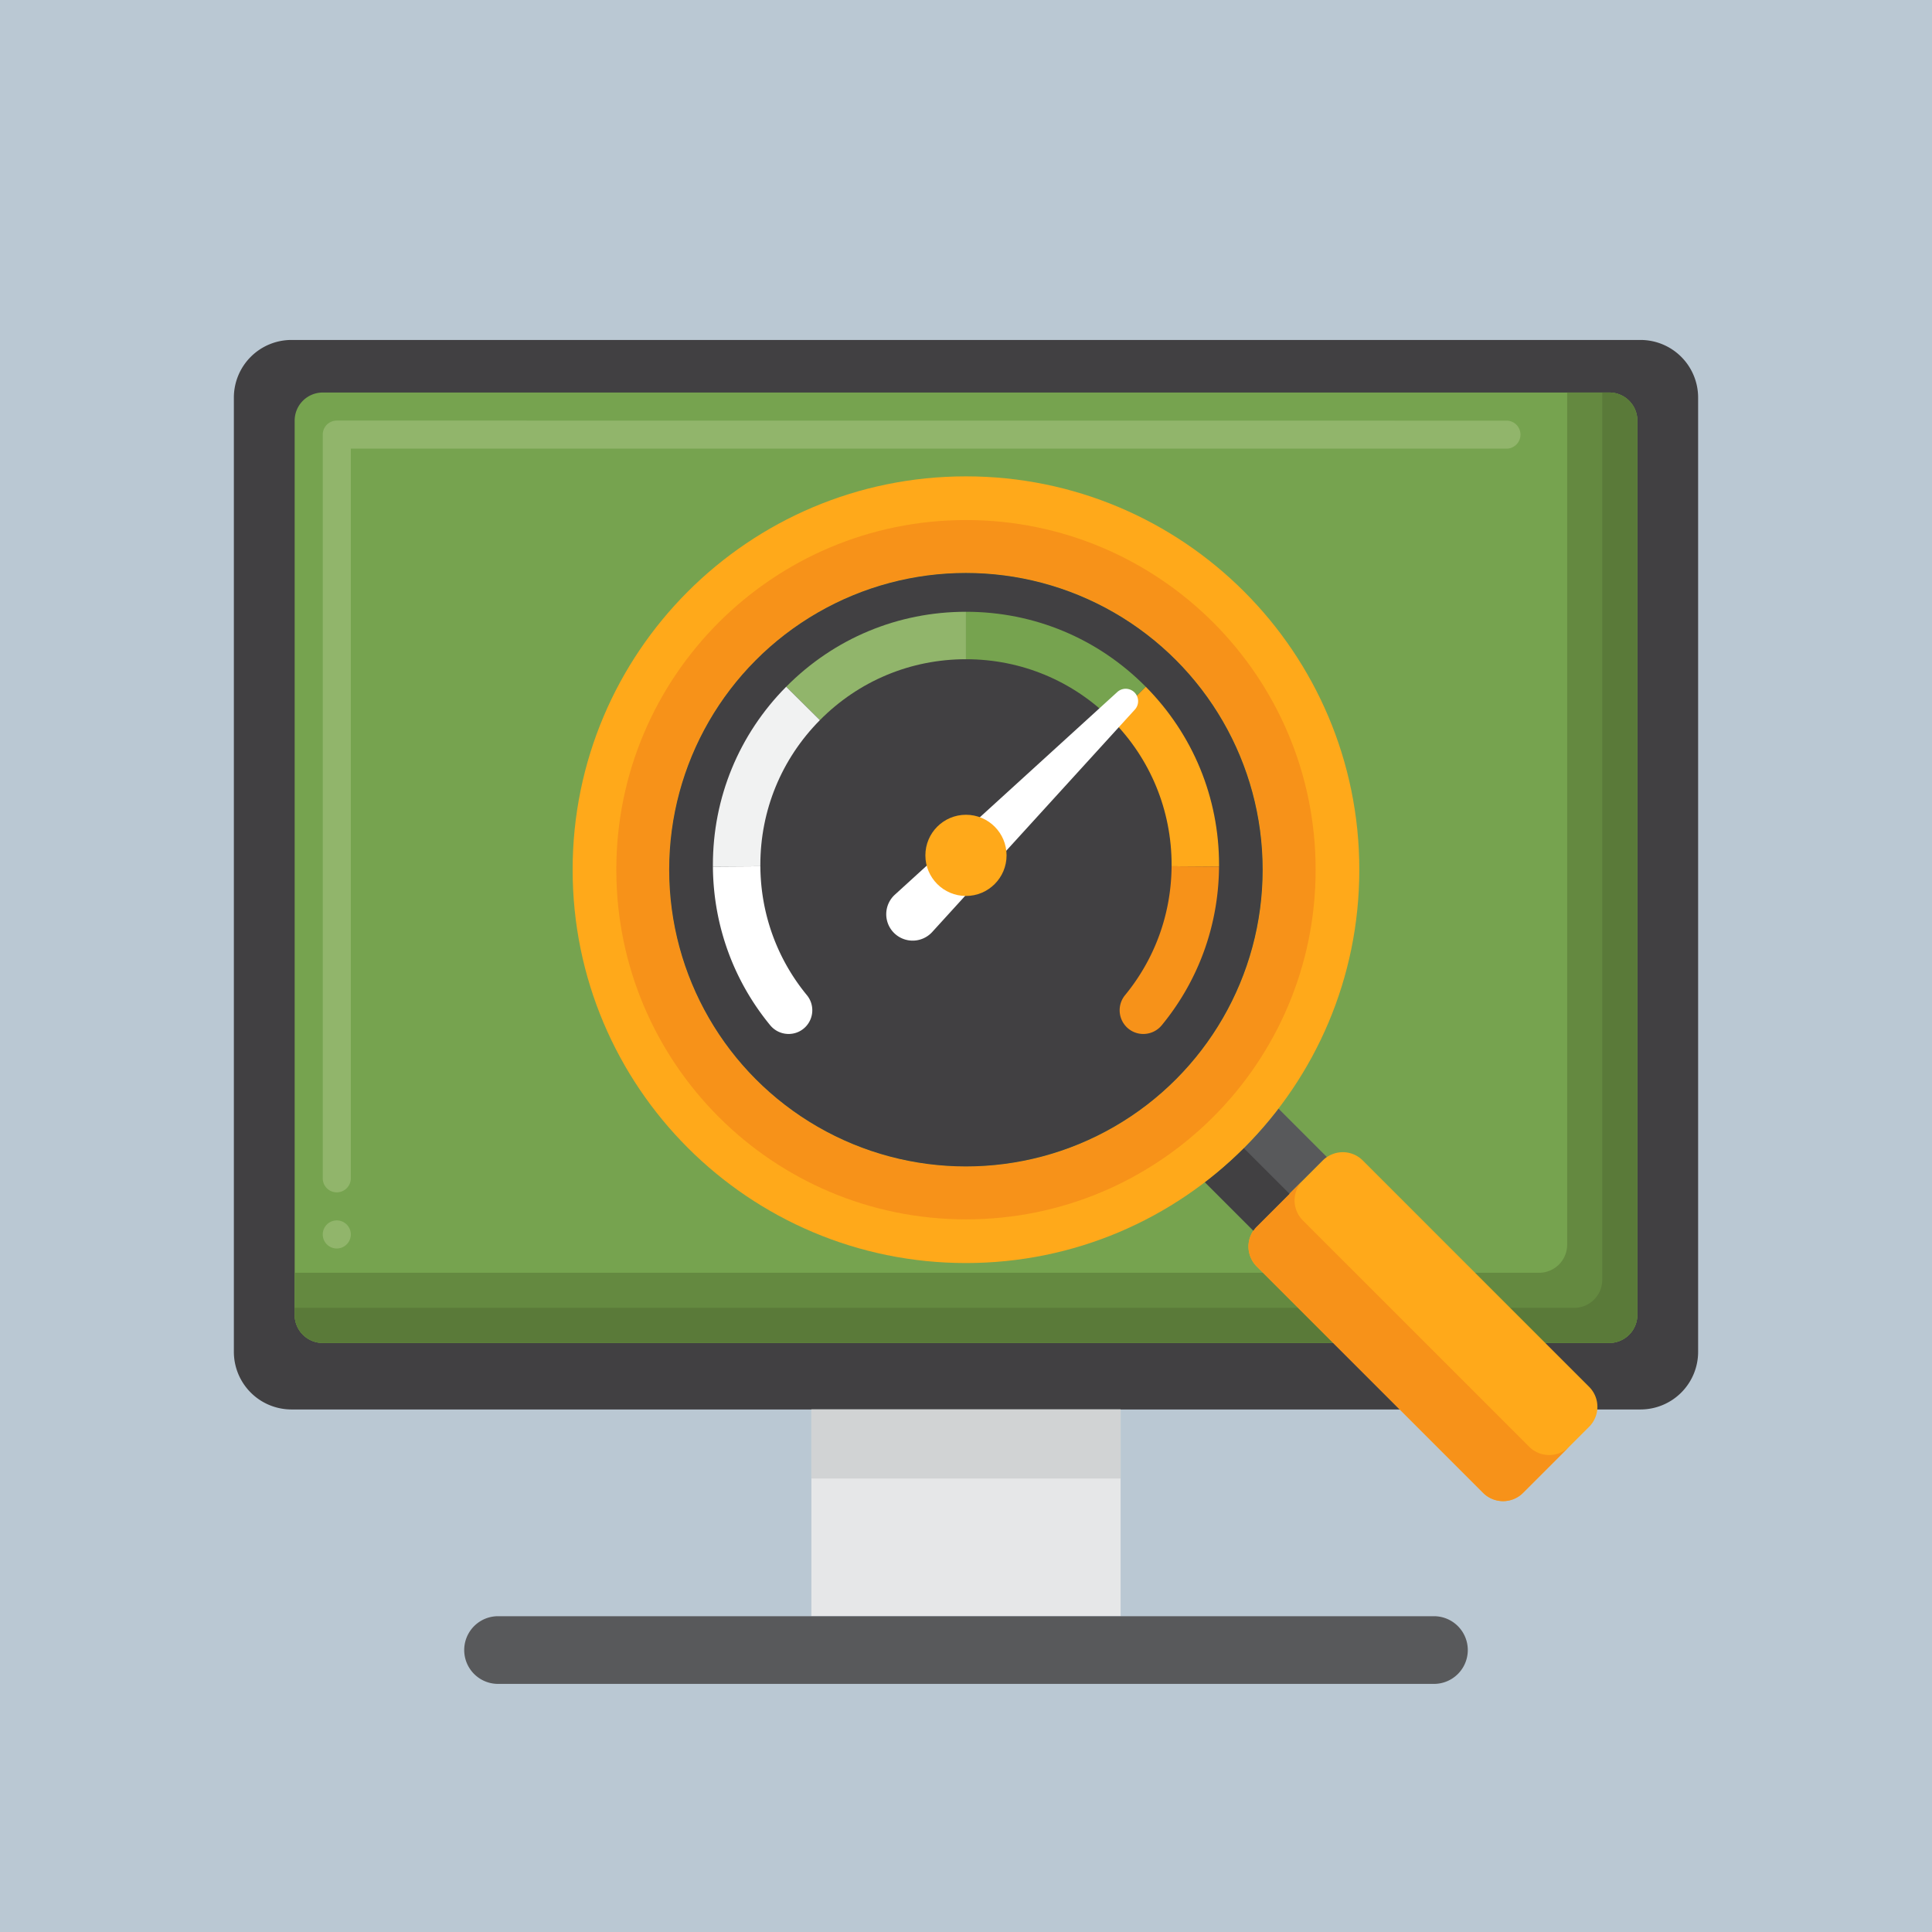<svg xmlns="http://www.w3.org/2000/svg" version="1.1" xmlns:xlink="http://www.w3.org/1999/xlink" width="512" height="512" x="0" y="0" viewBox="0 0 256 256" style="enable-background:new 0 0 512 512" xml:space="preserve" class=""><rect width="256" height="256" fill="#bac8d3" shape="square"></rect><g transform="matrix(0.93,0,0,0.93,8.96,9.386)"><path fill="#414042" d="M224.1 190.726H31.899a8.212 8.212 0 0 1-8.212-8.212V46.556a8.212 8.212 0 0 1 8.212-8.212H224.1a8.212 8.212 0 0 1 8.212 8.212v135.958a8.211 8.211 0 0 1-8.212 8.212z" opacity="1" data-original="#414042" class=""></path><path fill="#e6e7e8" d="M105.97 190.726h44.059v29.456H105.97z" opacity="1" data-original="#e6e7e8"></path><path fill="#d1d3d4" d="M105.97 190.726h44.059v9.839H105.97z" opacity="1" data-original="#d1d3d4"></path><path fill="#76a34f" d="M219.652 181.249H36.348a4 4 0 0 1-4-4V49.834a4 4 0 0 1 4-4h183.304a4 4 0 0 1 4 4v127.415a4 4 0 0 1-4 4z" opacity="1" data-original="#76a34f" class=""></path><path fill="#91b56b" d="M38.35 167.79a2 2 0 1 1 2-2c0 1.1-.9 2-2 2zm0-8c-1.109 0-2-.89-2-2V51.83c0-.52.21-1.04.58-1.41s.89-.59 1.42-.59l166.66.01c1.1 0 1.99.89 1.99 1.99 0 1.11-.891 2-1.99 2H40.35v103.96a2 2 0 0 1-2 2z" opacity="1" data-original="#91b56b" class=""></path><path fill="#648940" d="M219.652 45.834h-6v121.415a4 4 0 0 1-4 4H32.348v6a4 4 0 0 0 4 4h183.304a4 4 0 0 0 4-4V49.834a4 4 0 0 0-4-4z" opacity="1" data-original="#648940"></path><path fill="#5a7a39" d="M219.652 45.834h-1v126.415a4 4 0 0 1-4 4H32.348v1a4 4 0 0 0 4 4h183.304a4 4 0 0 0 4-4V49.834a4 4 0 0 0-4-4z" opacity="1" data-original="#5a7a39"></path><path fill="#58595b" d="M194.672 229.827H61.328a4.822 4.822 0 0 1 0-9.644h133.345a4.822 4.822 0 1 1-.001 9.644zM169.425 164.668l9.418-9.419c.183-.183.381-.339.587-.479l-6.917-6.917a56.332 56.332 0 0 1-10.485 10.485l6.917 6.917c.14-.206.297-.404.48-.587z" opacity="1" data-original="#58595b"></path><path fill="#ffa91a" d="m201.679 202.609-32.255-32.255a4.022 4.022 0 0 1 0-5.687l9.418-9.419a4.022 4.022 0 0 1 5.687 0l32.255 32.255a4.022 4.022 0 0 1 0 5.687l-9.419 9.418a4.018 4.018 0 0 1-5.686.001z" opacity="1" data-original="#ffa91a"></path><path fill="#f79219" d="M213.934 196.042a4.022 4.022 0 0 1-5.687 0l-32.255-32.255a4.022 4.022 0 0 1 0-5.687l2.856-2.856-.005.005-9.418 9.418a4.022 4.022 0 0 0 0 5.687l32.255 32.255a4.022 4.022 0 0 0 5.687 0l9.419-9.418.004-.004z" opacity="1" data-original="#f79219"></path><path fill="#414042" d="M167.576 153.482a56.432 56.432 0 0 1-5.548 4.856l6.918 6.917c.14-.206.297-.404.479-.587l4.669-4.669z" opacity="1" data-original="#414042" class=""></path><path fill="#ffa91a" d="M127.996 57.778c-30.952 0-56.043 25.091-56.043 56.043s25.091 56.043 56.043 56.043 56.043-25.091 56.043-56.043-25.091-56.043-56.043-56.043zm0 98.321c-23.349 0-42.278-18.928-42.278-42.278 0-23.349 18.928-42.278 42.278-42.278 23.349 0 42.278 18.928 42.278 42.278s-18.928 42.278-42.278 42.278z" opacity="1" data-original="#ffa91a"></path><path fill="#f79219" d="M127.996 64.002c-27.515 0-49.819 22.305-49.819 49.819s22.305 49.819 49.819 49.819 49.819-22.305 49.819-49.819-22.304-49.819-49.819-49.819zm0 92.097c-23.349 0-42.278-18.928-42.278-42.278 0-23.349 18.928-42.278 42.278-42.278 23.349 0 42.278 18.928 42.278 42.278s-18.928 42.278-42.278 42.278z" opacity="1" data-original="#f79219"></path><circle cx="127.988" cy="113.821" r="42.278" fill="#414042" opacity="1" data-original="#414042" class=""></circle><path fill="#ffffff" d="M100.099 135.981c-5.23-6.361-8.102-14.258-8.159-22.602l6.761-.046c.046 6.775 2.377 13.188 6.622 18.355a3.388 3.388 0 0 1-.198 4.538c-1.414 1.428-3.749 1.308-5.026-.245z" opacity="1" data-original="#ffffff"></path><path fill="#91b56b" d="m107.18 92.516-4.804-4.757c6.825-6.892 15.924-10.687 25.62-10.687v6.761c-7.878 0-15.27 3.084-20.816 8.683z" opacity="1" data-original="#91b56b" class=""></path><path fill="#76a34f" d="M148.813 92.516c-5.546-5.6-12.938-8.683-20.816-8.683v-6.761c9.696 0 18.795 3.795 25.62 10.687z" opacity="1" data-original="#76a34f" class=""></path><path fill="#f1f2f2" d="m91.941 113.386-.001-.062-.002-.193c0-9.564 3.707-18.575 10.438-25.372l4.804 4.757c-5.469 5.523-8.481 12.844-8.481 20.614l.003.196z" opacity="1" data-original="#f1f2f2"></path><path fill="#ffa91a" d="m164.052 113.386-6.761-.059.003-.196c0-7.771-3.012-15.092-8.481-20.614l4.804-4.757c6.731 6.797 10.438 15.807 10.438 25.372l-.002.193z" opacity="1" data-original="#ffa91a"></path><path fill="#f79219" d="M150.867 136.226a3.388 3.388 0 0 1-.198-4.538c4.245-5.167 6.576-11.58 6.622-18.355l6.761.046c-.056 8.344-2.929 16.241-8.159 22.602-1.277 1.553-3.611 1.673-5.026.245z" opacity="1" data-original="#f79219"></path><path fill="#ffffff" d="M117.739 122.825a3.764 3.764 0 0 1 .127-5.445l31.691-28.874a1.771 1.771 0 0 1 2.502 2.502l-28.874 31.691a3.767 3.767 0 0 1-5.446.126z" opacity="1" data-original="#ffffff"></path><circle cx="127.996" cy="111.779" r="5.784" fill="#ffa91a" opacity="1" data-original="#ffa91a"></circle></g></svg>